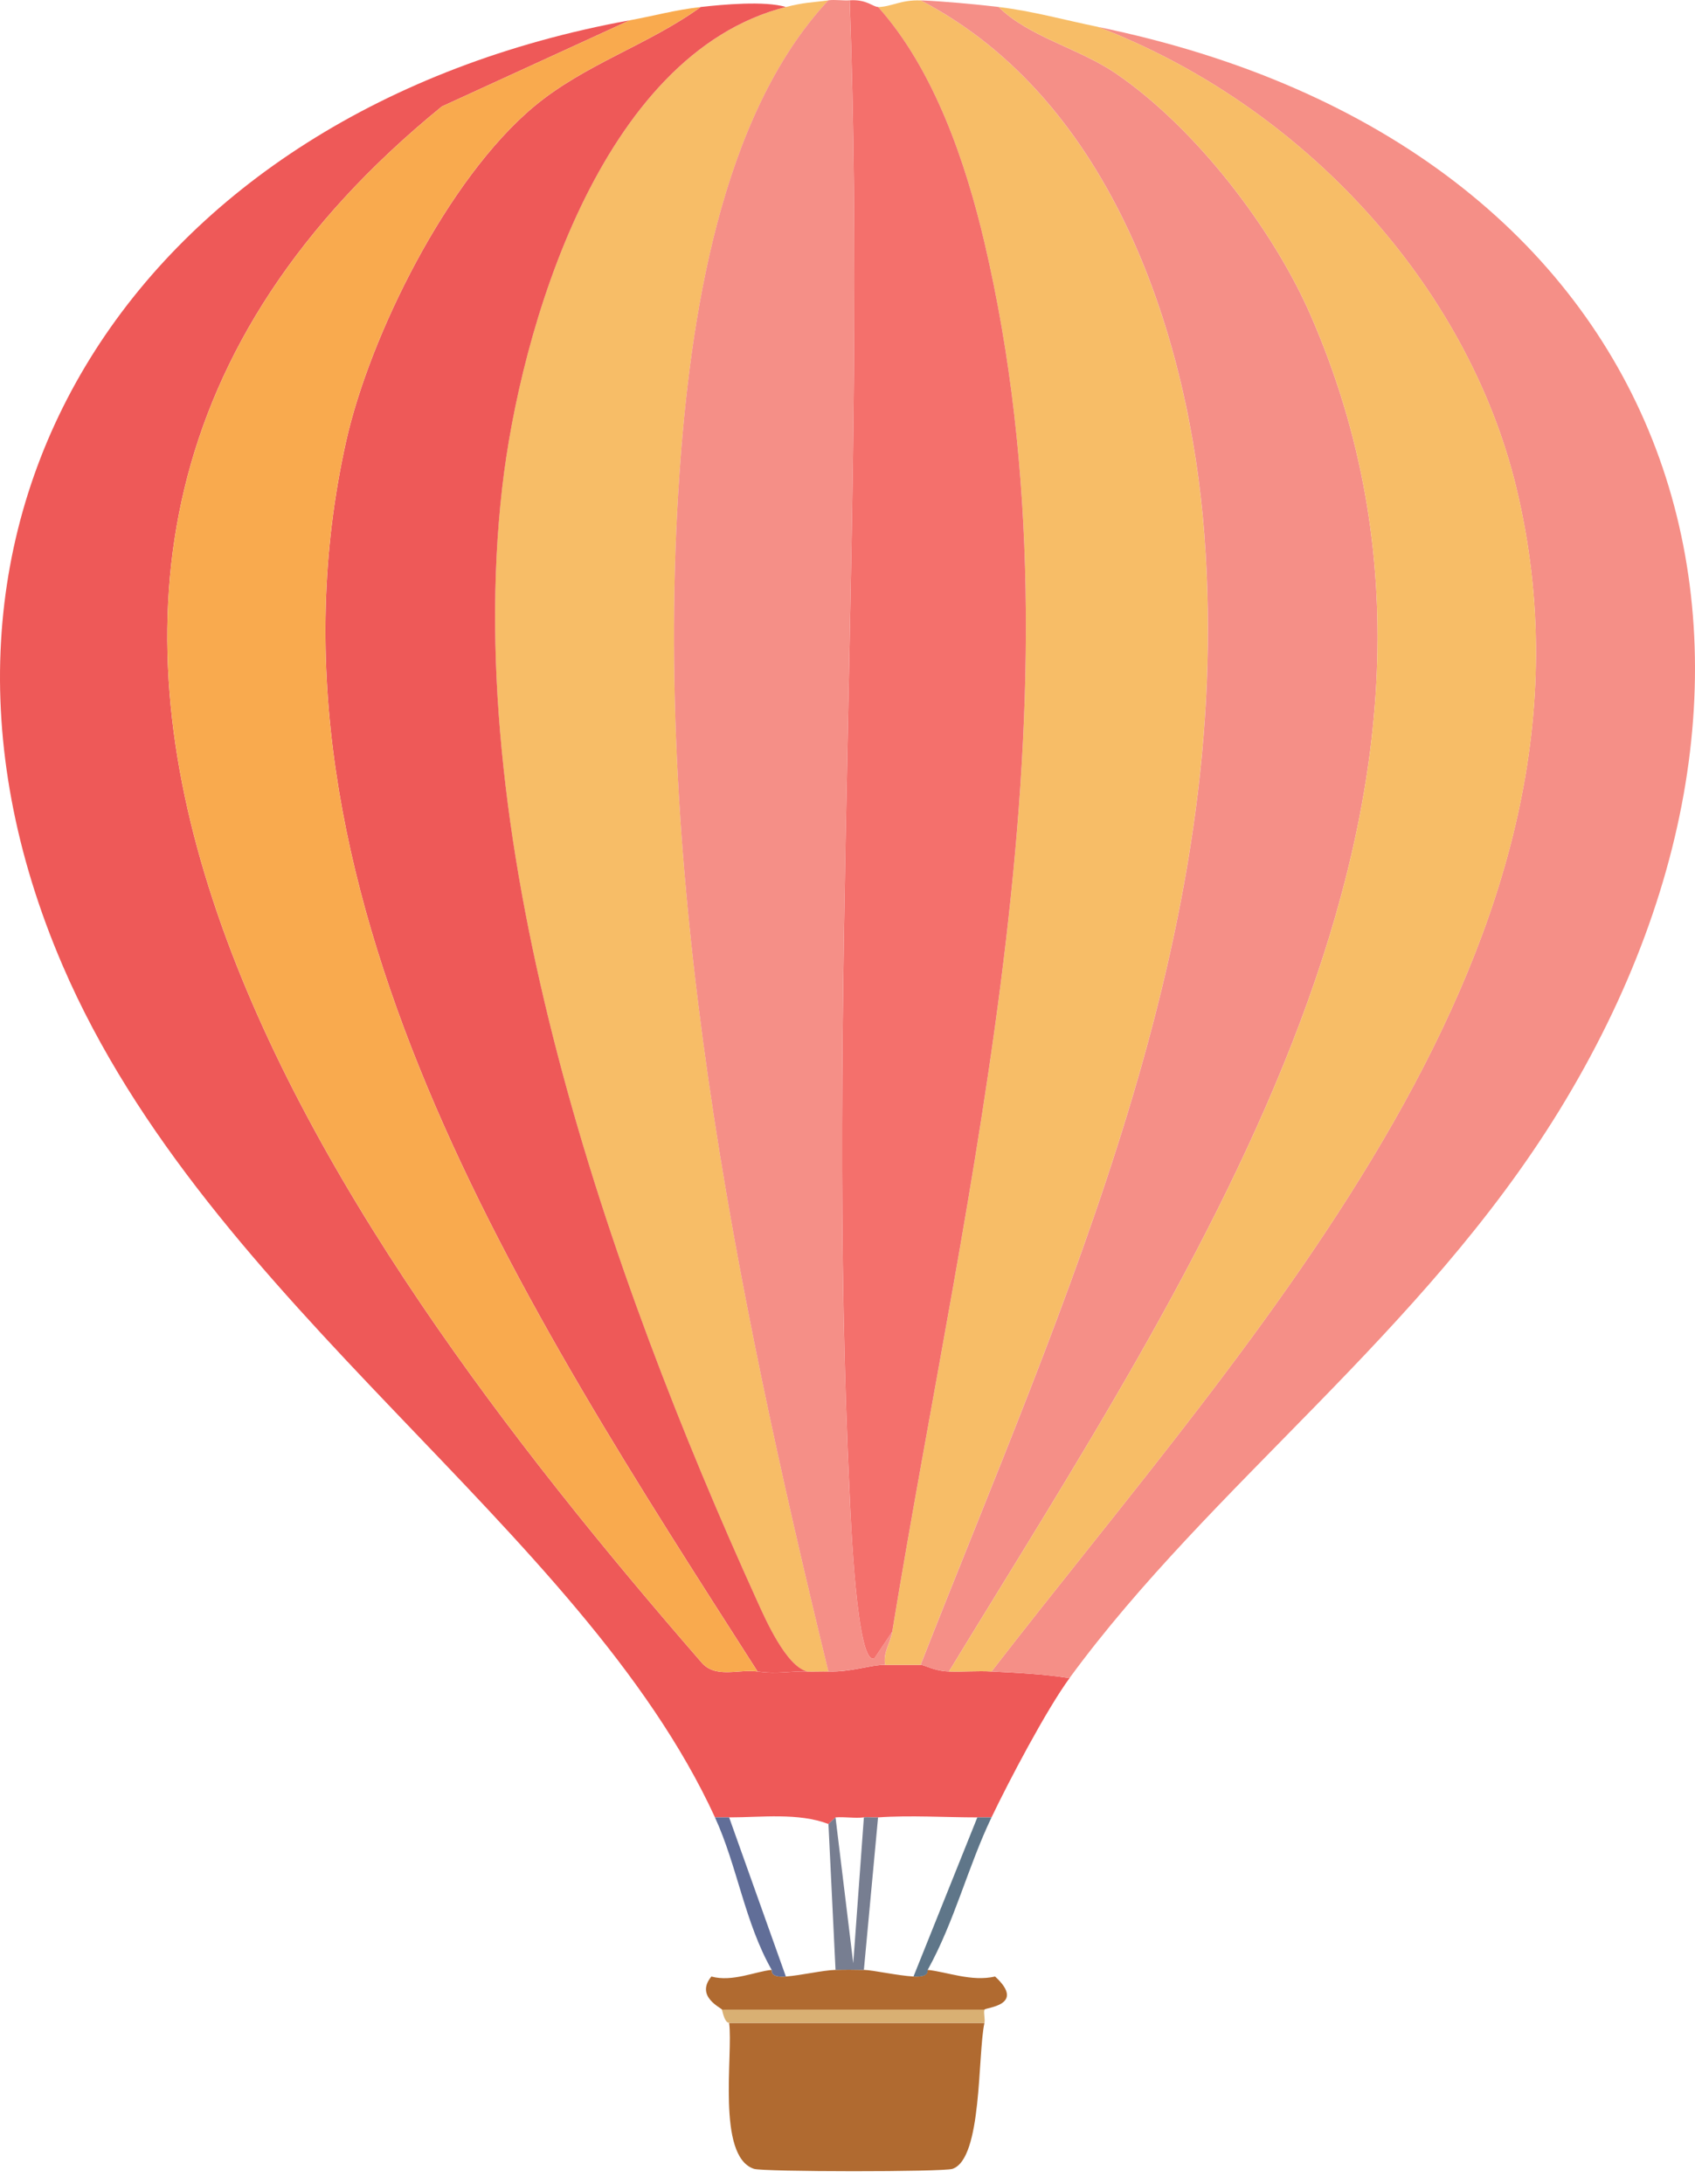 <svg width="125" height="161" viewBox="0 0 125 161" fill="none" xmlns="http://www.w3.org/2000/svg">
<path d="M46.446 1.495L32.584 7.849C-10.275 42.755 24.04 90.677 51.676 122.486C52.721 123.796 54.477 123.019 55.861 123.219C57.379 123.438 58.22 123.179 59.523 123.219C60.043 123.235 60.572 123.204 61.092 123.219C62.794 123.273 64.171 122.724 65.276 122.731C66.148 122.737 67.046 122.724 67.89 122.731C68.205 122.731 68.865 123.185 69.981 123.219C71.02 123.254 72.085 123.163 73.121 123.219C75.071 123.323 76.95 123.401 78.874 123.708C77.168 126.041 74.404 131.29 73.121 133.974H72.075C69.686 133.974 67.116 133.808 64.754 133.974C64.412 133.999 64.043 133.933 63.708 133.974C63.035 134.055 62.298 133.92 61.618 133.974L61.095 134.462C58.887 133.613 56.133 133.974 53.774 133.974H52.728C42.887 112.571 15.425 96.314 4.609 71.154C-9.571 38.183 10.258 8.087 46.446 1.495Z" fill="#EE5958"/>
<path d="M78.874 123.708C76.951 123.401 75.067 123.323 73.121 123.219C92.514 98.131 119.886 69.388 111.825 35.96C108.219 21.015 96.09 7.774 80.965 1.983C123.609 10.74 136.017 47.697 114.961 81.912C104.895 98.266 89.248 109.521 78.87 123.708H78.874Z" fill="#F58F87"/>
<path d="M67.89 0.026C82.124 7.43 87.716 25.049 88.812 39.38C91.074 68.912 78.472 95.766 67.89 122.731C67.046 122.724 66.144 122.737 65.277 122.731C65.119 121.785 65.652 121.19 65.799 120.288C71.231 87.054 80.496 51.537 72.598 17.874C71.228 12.027 68.899 5.137 64.754 0.521C65.749 0.502 66.436 -0.027 67.894 0.032L67.89 0.026Z" fill="#F7BD67"/>
<path d="M61.092 0.026C53.077 8.601 50.885 23.721 50.108 34.979C48.071 64.468 54.136 94.686 61.092 123.219C60.572 123.204 60.043 123.235 59.523 123.219C57.969 122.84 56.438 119.352 55.861 118.086C44.804 93.728 33.981 62.614 37.03 35.96C38.347 24.438 44.218 3.997 57.952 0.518C59.322 0.17 59.818 0.195 61.092 0.029V0.026Z" fill="#F7BD67"/>
<path d="M57.955 0.515C44.221 3.994 38.354 24.435 37.034 35.956C33.984 62.611 44.807 93.725 55.865 118.083C56.441 119.348 57.972 122.837 59.527 123.216C58.227 123.175 57.382 123.435 55.865 123.216C38.706 96.402 18.199 65.351 25.527 32.533C27.26 24.782 32.986 13.182 39.389 7.846C43.142 4.721 47.793 3.324 51.679 0.515C53.315 0.333 56.387 0.048 57.955 0.515Z" fill="#EE5958"/>
<path d="M73.643 0.515C75.868 2.716 79.564 3.559 82.275 5.403C88.195 9.437 93.895 16.903 96.659 23.248C112.069 58.602 88.055 93.54 69.984 123.219C68.869 123.185 68.209 122.734 67.894 122.731C78.475 95.77 91.077 68.912 88.815 39.38C87.72 25.049 82.127 7.43 67.894 0.026C69.555 0.092 71.992 0.317 73.647 0.515H73.643Z" fill="#F58F87"/>
<path d="M62.66 0.026C63.98 36.445 60.894 73.963 62.66 110.263C62.723 111.541 63.166 122.987 64.489 122.239L65.796 120.285C65.648 121.187 65.116 121.785 65.273 122.728C64.167 122.721 62.79 123.269 61.088 123.216C54.132 94.683 48.067 64.468 50.105 34.976C50.882 23.718 53.073 8.598 61.088 0.023C61.591 -0.043 62.144 0.057 62.656 0.023L62.66 0.026Z" fill="#F58F87"/>
<path d="M64.754 0.515C68.899 5.131 71.227 12.024 72.598 17.868C80.495 51.534 71.231 87.051 65.799 120.282L64.493 122.236C63.166 122.984 62.723 111.535 62.663 110.26C60.897 73.96 63.983 36.442 62.663 0.023C63.919 -0.062 64.385 0.518 64.754 0.511V0.515Z" fill="#F4706C"/>
<path d="M51.676 0.515C47.786 3.324 43.135 4.721 39.386 7.846C32.982 13.182 27.256 24.782 25.524 32.533C18.196 65.351 38.702 96.402 55.861 123.216C54.477 123.016 52.721 123.792 51.676 122.483C24.043 90.677 -10.272 42.755 32.587 7.849L46.449 1.495C48.235 1.169 49.826 0.721 51.679 0.518L51.676 0.515Z" fill="#F9AA4E"/>
<path d="M80.968 1.983C96.093 7.774 108.223 21.012 111.828 35.96C119.89 69.388 92.518 98.131 73.124 123.219C72.089 123.163 71.023 123.254 69.984 123.219C88.055 93.54 112.069 58.602 96.659 23.248C93.895 16.903 88.195 9.437 82.275 5.403C79.567 3.559 75.872 2.716 73.643 0.515C76.136 0.812 78.529 1.482 80.965 1.98L80.968 1.983Z" fill="#F7BD67"/>
<path d="M72.598 149.128C72.088 151.508 72.447 159.125 70.246 159.883C69.559 160.121 56.29 160.111 55.6 159.883C52.819 158.956 54.082 151.411 53.77 149.128H72.601H72.598Z" fill="#B06A30"/>
<path d="M57.955 145.705C59.078 145.621 60.679 145.242 61.617 145.217C62.308 145.198 63.018 145.201 63.708 145.217C64.398 145.232 66.138 145.633 67.371 145.705C68.604 145.777 68.359 145.21 68.416 145.217C69.853 145.364 71.646 146.106 73.385 145.705C75.717 147.854 72.651 147.982 72.601 148.148H53.247C53.221 148.023 51.237 147.186 52.463 145.705C54.001 146.131 55.74 145.32 56.91 145.217C56.967 145.21 56.682 145.802 57.955 145.705Z" fill="#B06A30"/>
<path d="M72.598 148.151C72.521 148.408 72.661 148.834 72.598 149.128H53.767C53.76 149.075 53.492 149.263 53.244 148.151H72.598Z" fill="#D9B073"/>
<path d="M73.121 133.974C71.375 137.625 70.393 141.646 68.413 145.217C68.356 145.21 68.651 145.78 67.367 145.705L72.075 133.974H73.121Z" fill="#5F7689"/>
<path d="M53.77 133.974L57.955 145.705C56.682 145.802 56.967 145.21 56.91 145.217C54.923 141.728 54.367 137.544 52.725 133.974H53.77Z" fill="#616E98"/>
<path d="M63.708 133.974C64.043 133.933 64.412 133.999 64.754 133.974L63.708 145.217C63.018 145.201 62.304 145.198 61.617 145.217L61.095 134.462L61.617 133.974L62.924 144.728L63.708 133.974Z" fill="#777E91"/>
</svg>
